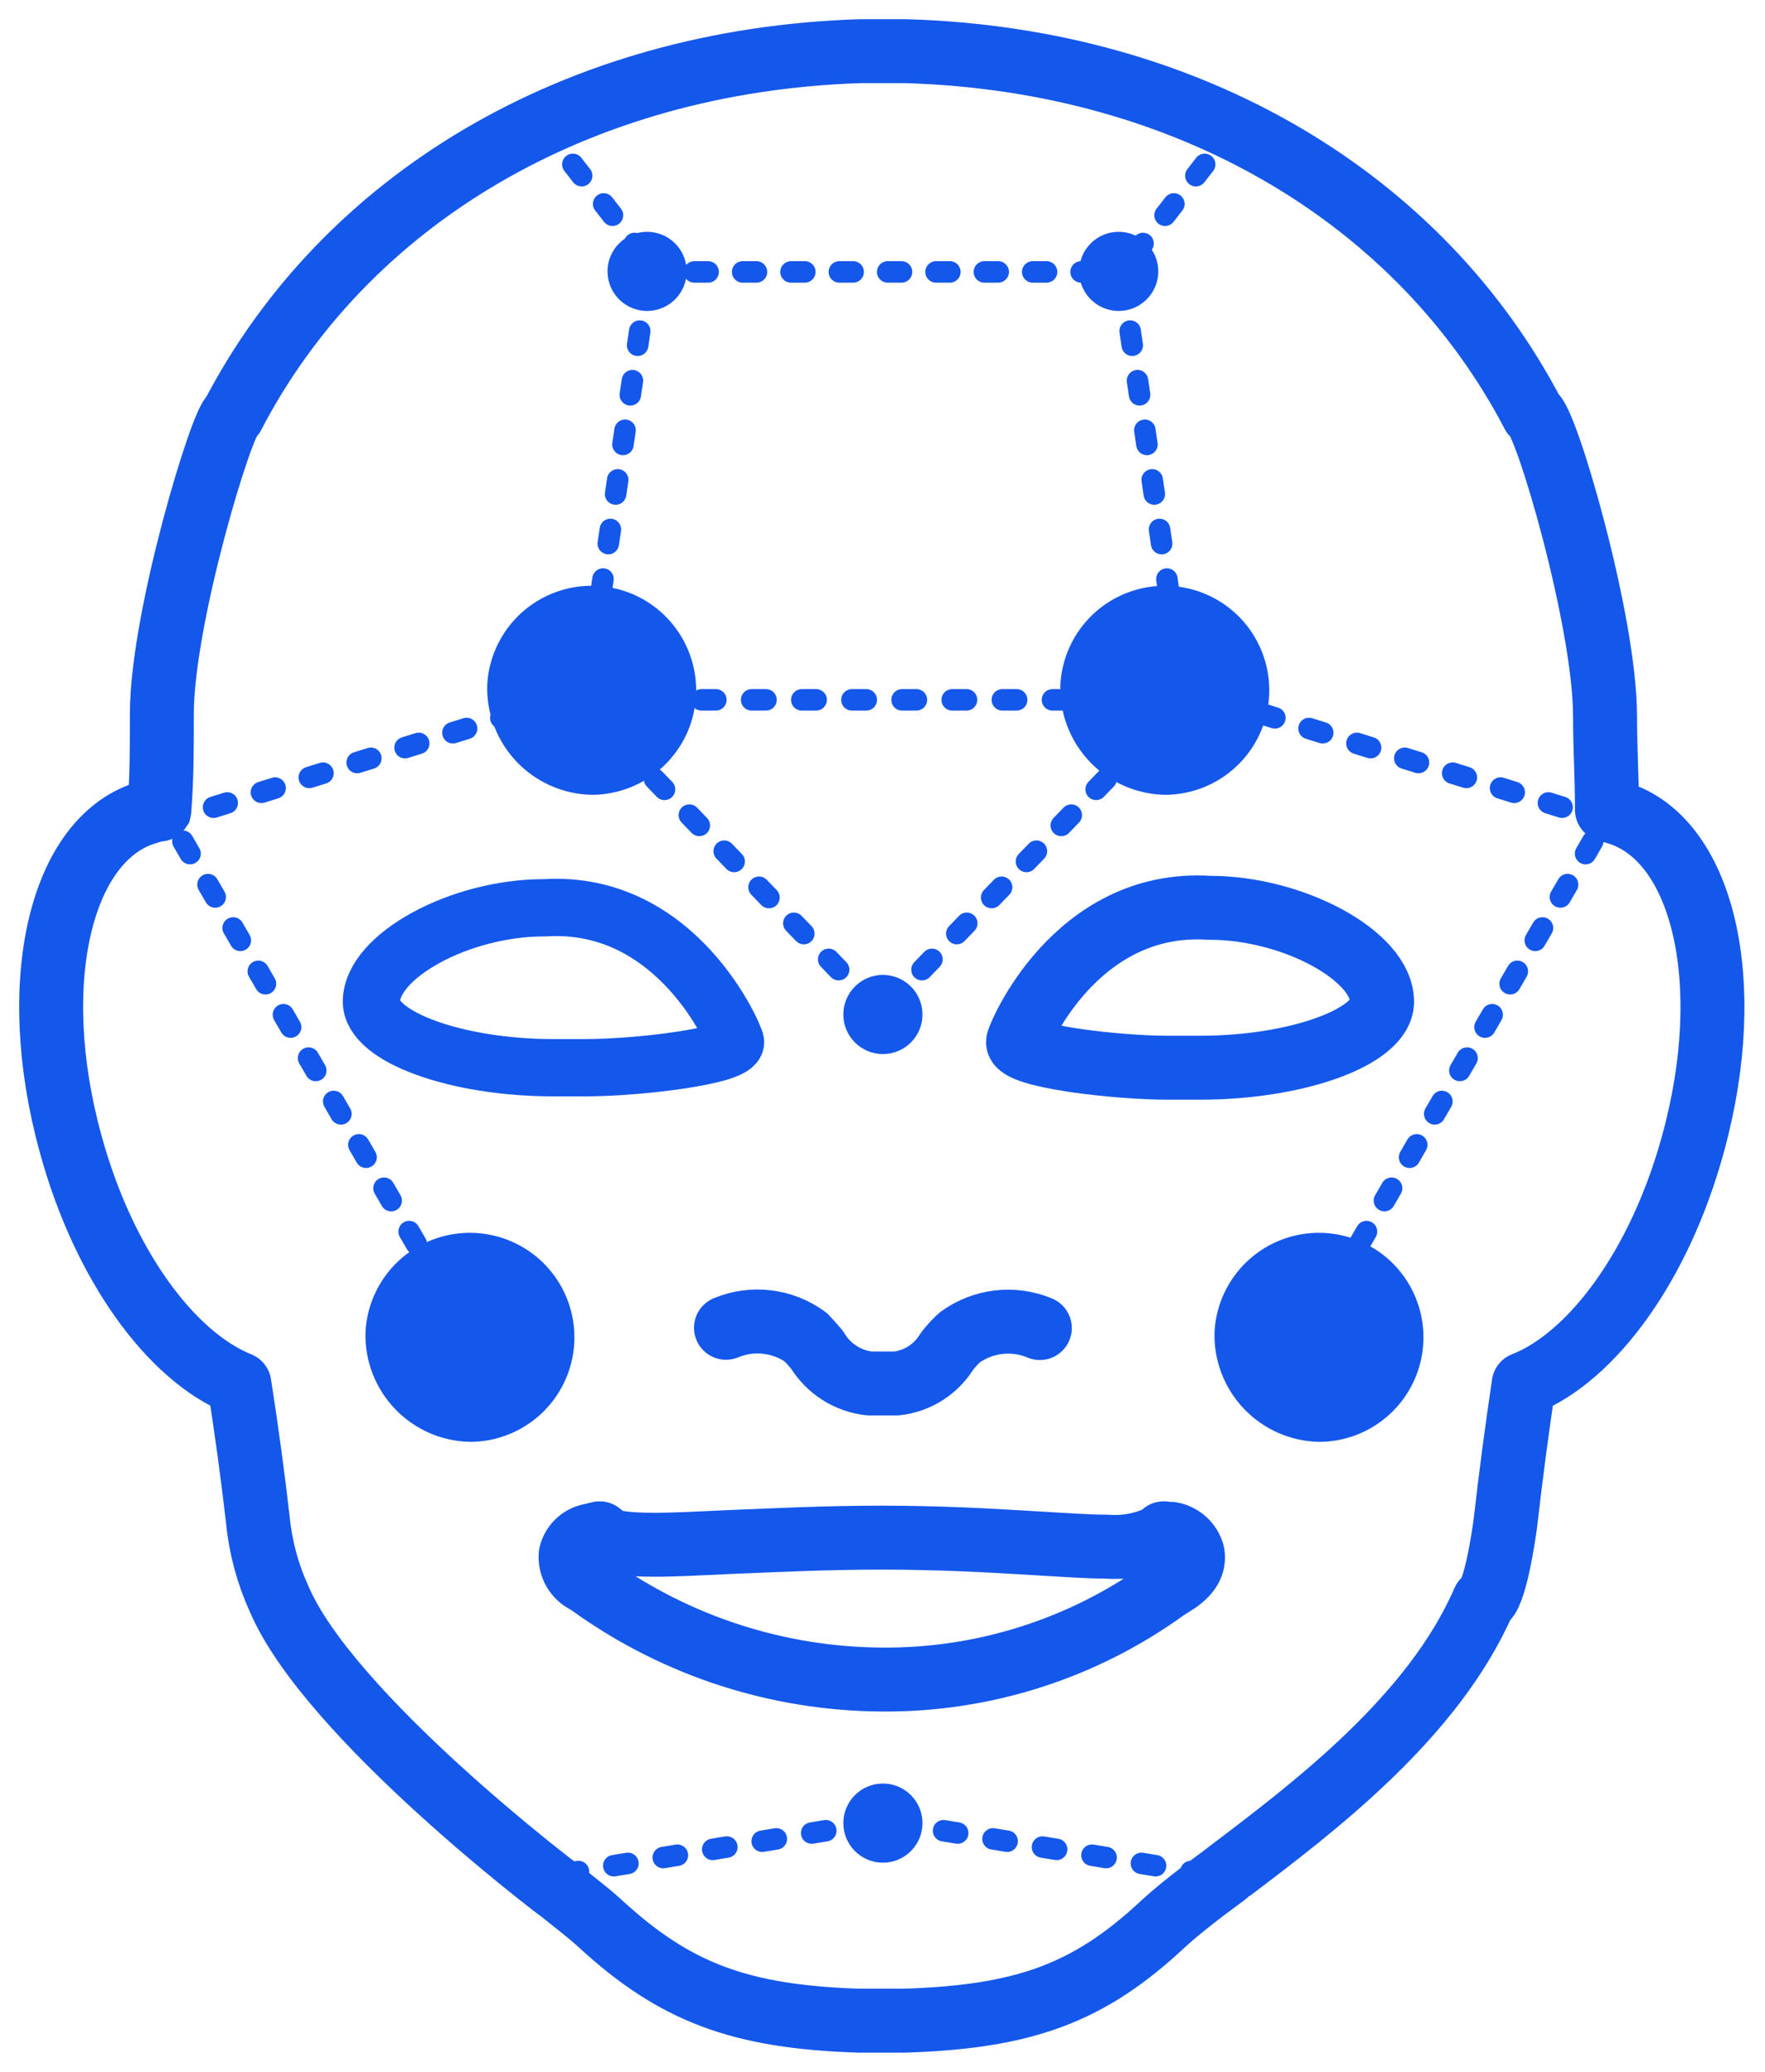 <svg width="69" height="81" viewBox="0 0 69 81" fill="none" xmlns="http://www.w3.org/2000/svg">
<path d="M63.163 31.746C63.05 31.711 62.937 31.683 62.821 31.66V31.596C62.821 30.423 62.746 29.217 62.746 27.99C62.746 24.245 60.389 16.254 59.93 16.19C55.587 7.857 46.593 2.32 35.391 2H33.641C22.449 2.352 13.444 7.879 9.102 16.233C8.707 16.35 6.328 24.139 6.328 27.905C6.328 29.164 6.328 30.423 6.231 31.65C6.093 31.65 5.943 31.703 5.815 31.746C2.369 32.685 1.014 38.393 2.764 44.73C4.044 49.414 6.658 53.02 9.358 54.109C9.635 55.88 9.88 57.672 10.083 59.443C10.188 60.498 10.466 61.529 10.905 62.495C12.846 67.072 21.883 73.932 21.915 73.932C22.513 74.412 23.057 74.828 23.462 75.202C26.375 77.88 28.893 78.851 33.598 79H35.348C40.042 78.851 42.571 77.933 45.484 75.202C45.889 74.828 46.423 74.401 47.031 73.932C47.031 73.932 48.098 73.143 48.098 73.132C51.394 70.635 56.046 67.114 58.009 62.58C58.425 62.473 58.799 59.998 58.863 59.443C59.066 57.64 59.311 55.837 59.567 54.109C62.277 53.042 64.902 49.414 66.182 44.73C67.932 38.393 66.577 32.685 63.12 31.746" stroke="#1457EB" stroke-width="2.5" stroke-linecap="round" stroke-linejoin="round"/>
<path d="M45.782 60.019L45.495 59.945L45.281 60.115C44.646 60.401 43.949 60.523 43.254 60.467C42.475 60.467 41.515 60.393 40.395 60.329C38.805 60.233 36.82 60.115 34.484 60.115C32.147 60.115 30.216 60.222 28.541 60.286C27.389 60.339 26.407 60.393 25.586 60.393C24.284 60.393 23.836 60.265 23.686 60.137L23.441 59.945L23.153 60.019C22.952 60.044 22.764 60.13 22.613 60.266C22.462 60.401 22.357 60.58 22.31 60.777C22.29 60.997 22.339 61.218 22.45 61.409C22.561 61.6 22.728 61.752 22.929 61.844L23.164 62.004C26.468 64.364 30.423 65.642 34.484 65.663C38.467 65.694 42.355 64.449 45.58 62.111L45.985 61.854C46.476 61.524 46.7 61.161 46.625 60.734C46.572 60.539 46.464 60.364 46.315 60.228C46.166 60.092 45.981 60.001 45.782 59.966" stroke="#1457EB" stroke-width="2.5" stroke-linecap="round" stroke-linejoin="round"/>
<path d="M40.651 51.921C40.142 51.707 39.587 51.628 39.04 51.692C38.492 51.756 37.97 51.959 37.524 52.284C37.342 52.451 37.174 52.633 37.023 52.828C36.812 53.175 36.524 53.469 36.182 53.687C35.84 53.905 35.453 54.042 35.049 54.087H33.982C33.565 54.04 33.163 53.897 32.81 53.669C32.456 53.442 32.16 53.136 31.944 52.775C31.774 52.572 31.624 52.412 31.507 52.284C31.062 51.958 30.541 51.752 29.993 51.687C29.445 51.621 28.89 51.698 28.381 51.911" stroke="#1457EB" stroke-width="2.5" stroke-linecap="round" stroke-linejoin="round"/>
<path d="M47.479 52.103C47.514 51.303 47.784 50.532 48.254 49.884C48.724 49.236 49.374 48.741 50.123 48.459C50.872 48.178 51.687 48.122 52.468 48.3C53.248 48.477 53.959 48.88 54.513 49.458C55.066 50.036 55.438 50.764 55.581 51.551C55.725 52.339 55.634 53.151 55.32 53.887C55.006 54.623 54.483 55.251 53.815 55.692C53.148 56.134 52.365 56.37 51.565 56.37C51.016 56.359 50.475 56.24 49.972 56.02C49.47 55.799 49.016 55.481 48.636 55.085C48.257 54.688 47.959 54.221 47.76 53.709C47.562 53.197 47.466 52.651 47.479 52.103" fill="#1457EB"/>
<path d="M41.452 26.806C41.487 26.006 41.757 25.235 42.227 24.587C42.697 23.94 43.347 23.444 44.096 23.163C44.845 22.881 45.66 22.825 46.441 23.003C47.221 23.18 47.932 23.583 48.486 24.161C49.039 24.739 49.411 25.467 49.554 26.255C49.698 27.042 49.607 27.854 49.293 28.59C48.979 29.326 48.456 29.954 47.788 30.396C47.121 30.837 46.338 31.073 45.538 31.074C44.989 31.063 44.448 30.943 43.946 30.723C43.443 30.502 42.989 30.184 42.609 29.788C42.23 29.392 41.932 28.924 41.733 28.412C41.535 27.901 41.439 27.355 41.452 26.806" fill="#1457EB"/>
<path d="M14.287 52.103C14.322 51.303 14.592 50.532 15.062 49.884C15.532 49.236 16.182 48.741 16.931 48.459C17.68 48.178 18.495 48.122 19.276 48.3C20.056 48.477 20.767 48.88 21.321 49.458C21.874 50.036 22.246 50.764 22.389 51.551C22.533 52.339 22.442 53.151 22.128 53.887C21.814 54.623 21.291 55.251 20.623 55.692C19.956 56.134 19.173 56.37 18.373 56.37C17.824 56.359 17.283 56.24 16.78 56.02C16.278 55.799 15.824 55.481 15.444 55.085C15.065 54.688 14.767 54.221 14.568 53.709C14.37 53.197 14.274 52.651 14.287 52.103" fill="#1457EB"/>
<path d="M19.046 26.806C19.082 26.006 19.351 25.235 19.822 24.587C20.292 23.94 20.942 23.444 21.691 23.163C22.44 22.881 23.255 22.825 24.035 23.003C24.816 23.18 25.527 23.583 26.08 24.161C26.634 24.739 27.005 25.467 27.149 26.255C27.292 27.042 27.201 27.854 26.888 28.59C26.574 29.326 26.05 29.954 25.383 30.396C24.715 30.837 23.933 31.073 23.133 31.074C22.584 31.063 22.043 30.943 21.54 30.723C21.038 30.502 20.583 30.184 20.204 29.788C19.824 29.392 19.527 28.924 19.328 28.412C19.129 27.901 19.034 27.355 19.046 26.806" fill="#1457EB"/>
<path d="M47.266 35.491C42.027 35.16 39.797 40.559 39.797 40.74C39.797 41.295 43.638 41.743 45.644 41.743H46.924C50.701 41.743 54.03 40.537 54.03 39.161C54.03 37.379 50.562 35.491 47.297 35.491" stroke="#1457EB" stroke-width="2.5" stroke-linecap="round" stroke-linejoin="round"/>
<path d="M21.254 35.491C17.978 35.491 14.521 37.379 14.521 39.161C14.521 40.537 17.85 41.743 21.627 41.743H22.907C24.913 41.743 28.754 41.295 28.754 40.74C28.754 40.559 26.492 35.16 21.286 35.491" stroke="#1457EB" stroke-width="2.24" stroke-linecap="round" stroke-linejoin="round"/>
<path d="M25.297 12.157C26.152 12.157 26.845 11.464 26.845 10.61C26.845 9.756 26.152 9.063 25.297 9.063C24.443 9.063 23.75 9.756 23.75 10.61C23.75 11.464 24.443 12.157 25.297 12.157Z" fill="#1457EB"/>
<path d="M34.516 72.823C35.37 72.823 36.063 72.13 36.063 71.275C36.063 70.421 35.37 69.728 34.516 69.728C33.661 69.728 32.969 70.421 32.969 71.275C32.969 72.13 33.661 72.823 34.516 72.823Z" fill="#1457EB"/>
<path d="M34.516 41.209C35.37 41.209 36.063 40.517 36.063 39.663C36.063 38.808 35.37 38.115 34.516 38.115C33.661 38.115 32.969 38.808 32.969 39.663C32.969 40.517 33.661 41.209 34.516 41.209Z" fill="#1457EB"/>
<path d="M43.734 12.157C44.588 12.157 45.281 11.464 45.281 10.61C45.281 9.756 44.588 9.063 43.734 9.063C42.88 9.063 42.187 9.756 42.187 10.61C42.187 11.464 42.88 12.157 43.734 12.157Z" fill="#1457EB"/>
<path d="M22.811 28.737C23.666 28.737 24.358 28.044 24.358 27.19C24.358 26.336 23.666 25.643 22.811 25.643C21.957 25.643 21.264 26.336 21.264 27.19C21.264 28.044 21.957 28.737 22.811 28.737Z" fill="#1457EB"/>
<path d="M46.145 28.737C47 28.737 47.692 28.044 47.692 27.19C47.692 26.336 47 25.643 46.145 25.643C45.291 25.643 44.598 26.336 44.598 27.19C44.598 28.044 45.291 28.737 46.145 28.737Z" fill="#1457EB"/>
<path d="M25.404 10.631H25.703" stroke="#1457EB" stroke-width="0.84" stroke-miterlimit="10" stroke-linecap="round"/>
<path d="M27.143 10.631H42.603" stroke="#1457EB" stroke-width="0.84" stroke-miterlimit="10" stroke-linecap="round" stroke-dasharray="0.54 1.35"/>
<path d="M43.328 10.631H43.627" stroke="#1457EB" stroke-width="0.84" stroke-miterlimit="10" stroke-linecap="round"/>
<path d="M25.297 11.005L22.908 27.137" stroke="#1457EB" stroke-width="0.84" stroke-miterlimit="10" stroke-linecap="round" stroke-dasharray="0.56 1.4"/>
<path d="M43.894 11.005L46.284 27.137" stroke="#1457EB" stroke-width="0.84" stroke-miterlimit="10" stroke-linecap="round" stroke-dasharray="0.56 1.4"/>
<path d="M6.477 32.141L23.281 26.913" stroke="#1457EB" stroke-width="0.84" stroke-miterlimit="10" stroke-linecap="round" stroke-dasharray="0.56 1.4"/>
<path d="M62.939 32.141L46.135 26.913" stroke="#1457EB" stroke-width="0.84" stroke-miterlimit="10" stroke-linecap="round" stroke-dasharray="0.56 1.4"/>
<path d="M23.505 27.361H46.359" stroke="#1457EB" stroke-width="0.84" stroke-miterlimit="10" stroke-linecap="round" stroke-dasharray="0.56 1.4"/>
<path d="M21.19 4.881L25.671 10.631" stroke="#1457EB" stroke-width="0.84" stroke-miterlimit="10" stroke-linecap="round" stroke-dasharray="0.56 1.4"/>
<path d="M48.3 4.881L43.819 10.631" stroke="#1457EB" stroke-width="0.84" stroke-miterlimit="10" stroke-linecap="round" stroke-dasharray="0.56 1.4"/>
<path d="M7.149 32.888L17.754 51.185" stroke="#1457EB" stroke-width="0.84" stroke-miterlimit="10" stroke-linecap="round" stroke-dasharray="0.56 1.4"/>
<path d="M62.266 32.888L51.661 51.185" stroke="#1457EB" stroke-width="0.84" stroke-miterlimit="10" stroke-linecap="round" stroke-dasharray="0.56 1.4"/>
<path d="M34.217 71.254L20.966 73.441" stroke="#1457EB" stroke-width="0.84" stroke-miterlimit="10" stroke-linecap="round" stroke-dasharray="0.56 1.4"/>
<path d="M34.953 71.254L48.204 73.441" stroke="#1457EB" stroke-width="0.84" stroke-miterlimit="10" stroke-linecap="round" stroke-dasharray="0.56 1.4"/>
<path d="M22.865 27.638L34.313 39.492" stroke="#1457EB" stroke-width="0.84" stroke-miterlimit="10" stroke-linecap="round" stroke-dasharray="0.56 1.4"/>
<path d="M45.964 27.638L34.516 39.492" stroke="#1457EB" stroke-width="0.84" stroke-miterlimit="10" stroke-linecap="round" stroke-dasharray="0.56 1.4"/>
</svg>
